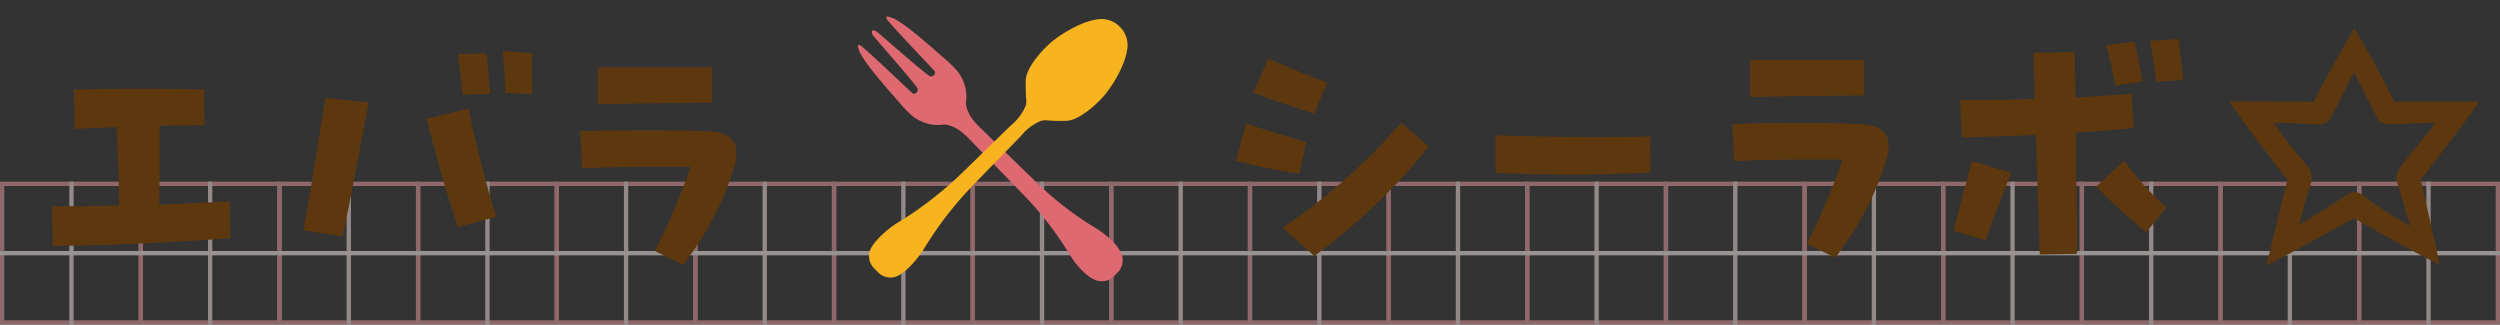 <svg xmlns="http://www.w3.org/2000/svg" width="577" height="74.932" viewBox="0 0 577 74.932">
  <rect x="0" y="0" width="577" height="74.932" fill="#333333" stroke="none"/>
  <g id="kv_title" transform="translate(-395 -1335.068)">
    <g id="グループ_270" data-name="グループ 270" opacity="0.5">
      <g id="グループ_9" data-name="グループ 9" transform="translate(575 376)">
        <g id="パス_17285" data-name="パス 17285" transform="translate(-180 1001)" fill="none">
          <path d="M0,0H33V33H0Z" stroke="none"/>
          <path d="M 1 1 L 1 32 L 32 32 L 32 1 L 1 1 M 0 0 L 33 0 L 33 33 L 0 33 L 0 0 Z" stroke="none" fill="#ea9da1"/>
        </g>
        <path id="パス_17286" data-name="パス 17286" d="M0,0H33V1H0Z" transform="translate(-164 1034) rotate(-90)" fill="#f5dfdf"/>
        <path id="パス_17287" data-name="パス 17287" d="M0,0H33V1H0Z" transform="translate(-180 1017)" fill="#fff1f1"/>
      </g>
      <g id="グループ_9-2" data-name="グループ 9" transform="translate(607 376)">
        <g id="パス_17288" data-name="パス 17288" transform="translate(-180 1001)" fill="none">
          <path d="M0,0H33V33H0Z" stroke="none"/>
          <path d="M 1 1 L 1 32 L 32 32 L 32 1 L 1 1 M 0 0 L 33 0 L 33 33 L 0 33 L 0 0 Z" stroke="none" fill="#ea9da1"/>
        </g>
        <path id="パス_17289" data-name="パス 17289" d="M0,0H33V1H0Z" transform="translate(-164 1034) rotate(-90)" fill="#f5dfdf"/>
        <path id="パス_17290" data-name="パス 17290" d="M0,0H33V1H0Z" transform="translate(-180 1017)" fill="#fff1f1"/>
      </g>
      <g id="グループ_9-3" data-name="グループ 9" transform="translate(639 376)">
        <g id="パス_17291" data-name="パス 17291" transform="translate(-180 1001)" fill="none">
          <path d="M0,0H33V33H0Z" stroke="none"/>
          <path d="M 1 1 L 1 32 L 32 32 L 32 1 L 1 1 M 0 0 L 33 0 L 33 33 L 0 33 L 0 0 Z" stroke="none" fill="#ea9da1"/>
        </g>
        <path id="パス_17292" data-name="パス 17292" d="M0,0H33V1H0Z" transform="translate(-164 1034) rotate(-90)" fill="#f5dfdf"/>
        <path id="パス_17293" data-name="パス 17293" d="M0,0H33V1H0Z" transform="translate(-180 1017)" fill="#fff1f1"/>
      </g>
      <g id="グループ_9-4" data-name="グループ 9" transform="translate(671 376)">
        <g id="パス_17294" data-name="パス 17294" transform="translate(-180 1001)" fill="none">
          <path d="M0,0H33V33H0Z" stroke="none"/>
          <path d="M 1 1 L 1 32 L 32 32 L 32 1 L 1 1 M 0 0 L 33 0 L 33 33 L 0 33 L 0 0 Z" stroke="none" fill="#ea9da1"/>
        </g>
        <path id="パス_17295" data-name="パス 17295" d="M0,0H33V1H0Z" transform="translate(-164 1034) rotate(-90)" fill="#f5dfdf"/>
        <path id="パス_17296" data-name="パス 17296" d="M0,0H33V1H0Z" transform="translate(-180 1017)" fill="#fff1f1"/>
      </g>
      <g id="グループ_9-5" data-name="グループ 9" transform="translate(703 376)">
        <g id="パス_17297" data-name="パス 17297" transform="translate(-180 1001)" fill="none">
          <path d="M0,0H33V33H0Z" stroke="none"/>
          <path d="M 1 1 L 1 32 L 32 32 L 32 1 L 1 1 M 0 0 L 33 0 L 33 33 L 0 33 L 0 0 Z" stroke="none" fill="#ea9da1"/>
        </g>
        <path id="パス_17298" data-name="パス 17298" d="M0,0H33V1H0Z" transform="translate(-164 1034) rotate(-90)" fill="#f5dfdf"/>
        <path id="パス_17299" data-name="パス 17299" d="M0,0H33V1H0Z" transform="translate(-180 1017)" fill="#fff1f1"/>
      </g>
      <g id="グループ_9-6" data-name="グループ 9" transform="translate(735 376)">
        <g id="パス_17300" data-name="パス 17300" transform="translate(-180 1001)" fill="none">
          <path d="M0,0H33V33H0Z" stroke="none"/>
          <path d="M 1 1 L 1 32 L 32 32 L 32 1 L 1 1 M 0 0 L 33 0 L 33 33 L 0 33 L 0 0 Z" stroke="none" fill="#ea9da1"/>
        </g>
        <path id="パス_17301" data-name="パス 17301" d="M0,0H33V1H0Z" transform="translate(-164 1034) rotate(-90)" fill="#f5dfdf"/>
        <path id="パス_17302" data-name="パス 17302" d="M0,0H33V1H0Z" transform="translate(-180 1017)" fill="#fff1f1"/>
      </g>
      <g id="グループ_9-7" data-name="グループ 9" transform="translate(767 376)">
        <g id="パス_17303" data-name="パス 17303" transform="translate(-180 1001)" fill="none">
          <path d="M0,0H33V33H0Z" stroke="none"/>
          <path d="M 1 1 L 1 32 L 32 32 L 32 1 L 1 1 M 0 0 L 33 0 L 33 33 L 0 33 L 0 0 Z" stroke="none" fill="#ea9da1"/>
        </g>
        <path id="パス_17304" data-name="パス 17304" d="M0,0H33V1H0Z" transform="translate(-164 1034) rotate(-90)" fill="#f5dfdf"/>
        <path id="パス_17305" data-name="パス 17305" d="M0,0H33V1H0Z" transform="translate(-180 1017)" fill="#fff1f1"/>
      </g>
      <g id="グループ_9-8" data-name="グループ 9" transform="translate(799 376)">
        <g id="パス_17306" data-name="パス 17306" transform="translate(-180 1001)" fill="none">
          <path d="M0,0H33V33H0Z" stroke="none"/>
          <path d="M 1 1 L 1 32 L 32 32 L 32 1 L 1 1 M 0 0 L 33 0 L 33 33 L 0 33 L 0 0 Z" stroke="none" fill="#ea9da1"/>
        </g>
        <path id="パス_17307" data-name="パス 17307" d="M0,0H33V1H0Z" transform="translate(-164 1034) rotate(-90)" fill="#f5dfdf"/>
        <path id="パス_17308" data-name="パス 17308" d="M0,0H33V1H0Z" transform="translate(-180 1017)" fill="#fff1f1"/>
      </g>
      <g id="グループ_9-9" data-name="グループ 9" transform="translate(831 376)">
        <g id="パス_17309" data-name="パス 17309" transform="translate(-180 1001)" fill="none">
          <path d="M0,0H33V33H0Z" stroke="none"/>
          <path d="M 1 1 L 1 32 L 32 32 L 32 1 L 1 1 M 0 0 L 33 0 L 33 33 L 0 33 L 0 0 Z" stroke="none" fill="#ea9da1"/>
        </g>
        <path id="パス_17310" data-name="パス 17310" d="M0,0H33V1H0Z" transform="translate(-164 1034) rotate(-90)" fill="#f5dfdf"/>
        <path id="パス_17311" data-name="パス 17311" d="M0,0H33V1H0Z" transform="translate(-180 1017)" fill="#fff1f1"/>
      </g>
      <g id="グループ_9-10" data-name="グループ 9" transform="translate(863 376)">
        <g id="パス_17312" data-name="パス 17312" transform="translate(-180 1001)" fill="none">
          <path d="M0,0H33V33H0Z" stroke="none"/>
          <path d="M 1 1 L 1 32 L 32 32 L 32 1 L 1 1 M 0 0 L 33 0 L 33 33 L 0 33 L 0 0 Z" stroke="none" fill="#ea9da1"/>
        </g>
        <path id="パス_17313" data-name="パス 17313" d="M0,0H33V1H0Z" transform="translate(-164 1034) rotate(-90)" fill="#f5dfdf"/>
        <path id="パス_17314" data-name="パス 17314" d="M0,0H33V1H0Z" transform="translate(-180 1017)" fill="#fff1f1"/>
      </g>
      <g id="グループ_9-11" data-name="グループ 9" transform="translate(895 376)">
        <g id="パス_17315" data-name="パス 17315" transform="translate(-180 1001)" fill="none">
          <path d="M0,0H33V33H0Z" stroke="none"/>
          <path d="M 1 1 L 1 32 L 32 32 L 32 1 L 1 1 M 0 0 L 33 0 L 33 33 L 0 33 L 0 0 Z" stroke="none" fill="#ea9da1"/>
        </g>
        <path id="パス_17316" data-name="パス 17316" d="M0,0H33V1H0Z" transform="translate(-164 1034) rotate(-90)" fill="#f5dfdf"/>
        <path id="パス_17317" data-name="パス 17317" d="M0,0H33V1H0Z" transform="translate(-180 1017)" fill="#fff1f1"/>
      </g>
      <g id="グループ_9-12" data-name="グループ 9" transform="translate(927 376)">
        <g id="パス_17318" data-name="パス 17318" transform="translate(-180 1001)" fill="none">
          <path d="M0,0H33V33H0Z" stroke="none"/>
          <path d="M 1 1 L 1 32 L 32 32 L 32 1 L 1 1 M 0 0 L 33 0 L 33 33 L 0 33 L 0 0 Z" stroke="none" fill="#ea9da1"/>
        </g>
        <path id="パス_17319" data-name="パス 17319" d="M0,0H33V1H0Z" transform="translate(-164 1034) rotate(-90)" fill="#f5dfdf"/>
        <path id="パス_17320" data-name="パス 17320" d="M0,0H33V1H0Z" transform="translate(-180 1017)" fill="#fff1f1"/>
      </g>
      <g id="グループ_9-13" data-name="グループ 9" transform="translate(959 376)">
        <g id="パス_17321" data-name="パス 17321" transform="translate(-180 1001)" fill="none">
          <path d="M0,0H33V33H0Z" stroke="none"/>
          <path d="M 1 1 L 1 32 L 32 32 L 32 1 L 1 1 M 0 0 L 33 0 L 33 33 L 0 33 L 0 0 Z" stroke="none" fill="#ea9da1"/>
        </g>
        <path id="パス_17322" data-name="パス 17322" d="M0,0H33V1H0Z" transform="translate(-164 1034) rotate(-90)" fill="#f5dfdf"/>
        <path id="パス_17323" data-name="パス 17323" d="M0,0H33V1H0Z" transform="translate(-180 1017)" fill="#fff1f1"/>
      </g>
      <g id="グループ_9-14" data-name="グループ 9" transform="translate(991 376)">
        <g id="パス_17324" data-name="パス 17324" transform="translate(-180 1001)" fill="none">
          <path d="M0,0H33V33H0Z" stroke="none"/>
          <path d="M 1 1 L 1 32 L 32 32 L 32 1 L 1 1 M 0 0 L 33 0 L 33 33 L 0 33 L 0 0 Z" stroke="none" fill="#ea9da1"/>
        </g>
        <path id="パス_17325" data-name="パス 17325" d="M0,0H33V1H0Z" transform="translate(-164 1034) rotate(-90)" fill="#f5dfdf"/>
        <path id="パス_17326" data-name="パス 17326" d="M0,0H33V1H0Z" transform="translate(-180 1017)" fill="#fff1f1"/>
      </g>
      <g id="グループ_9-15" data-name="グループ 9" transform="translate(1023 376)">
        <g id="パス_17327" data-name="パス 17327" transform="translate(-180 1001)" fill="none">
          <path d="M0,0H33V33H0Z" stroke="none"/>
          <path d="M 1 1 L 1 32 L 32 32 L 32 1 L 1 1 M 0 0 L 33 0 L 33 33 L 0 33 L 0 0 Z" stroke="none" fill="#ea9da1"/>
        </g>
        <path id="パス_17328" data-name="パス 17328" d="M0,0H33V1H0Z" transform="translate(-164 1034) rotate(-90)" fill="#f5dfdf"/>
        <path id="パス_17329" data-name="パス 17329" d="M0,0H33V1H0Z" transform="translate(-180 1017)" fill="#fff1f1"/>
      </g>
      <g id="グループ_9-16" data-name="グループ 9" transform="translate(1055 376)">
        <g id="パス_17330" data-name="パス 17330" transform="translate(-180 1001)" fill="none">
          <path d="M0,0H33V33H0Z" stroke="none"/>
          <path d="M 1 1 L 1 32 L 32 32 L 32 1 L 1 1 M 0 0 L 33 0 L 33 33 L 0 33 L 0 0 Z" stroke="none" fill="#ea9da1"/>
        </g>
        <path id="パス_17331" data-name="パス 17331" d="M0,0H33V1H0Z" transform="translate(-164 1034) rotate(-90)" fill="#f5dfdf"/>
        <path id="パス_17332" data-name="パス 17332" d="M0,0H33V1H0Z" transform="translate(-180 1017)" fill="#fff1f1"/>
      </g>
      <g id="グループ_9-17" data-name="グループ 9" transform="translate(1087 376)">
        <g id="パス_17333" data-name="パス 17333" transform="translate(-180 1001)" fill="none">
          <path d="M0,0H33V33H0Z" stroke="none"/>
          <path d="M 1 1 L 1 32 L 32 32 L 32 1 L 1 1 M 0 0 L 33 0 L 33 33 L 0 33 L 0 0 Z" stroke="none" fill="#ea9da1"/>
        </g>
        <path id="パス_17334" data-name="パス 17334" d="M0,0H33V1H0Z" transform="translate(-164 1034) rotate(-90)" fill="#f5dfdf"/>
        <path id="パス_17335" data-name="パス 17335" d="M0,0H33V1H0Z" transform="translate(-180 1017)" fill="#fff1f1"/>
      </g>
      <g id="グループ_9-18" data-name="グループ 9" transform="translate(1119 376)">
        <g id="パス_17336" data-name="パス 17336" transform="translate(-180 1001)" fill="none">
          <path d="M0,0H33V33H0Z" stroke="none"/>
          <path d="M 1 1 L 1 32 L 32 32 L 32 1 L 1 1 M 0 0 L 33 0 L 33 33 L 0 33 L 0 0 Z" stroke="none" fill="#ea9da1"/>
        </g>
        <path id="パス_17337" data-name="パス 17337" d="M0,0H33V1H0Z" transform="translate(-164 1034) rotate(-90)" fill="#f5dfdf"/>
        <path id="パス_17338" data-name="パス 17338" d="M0,0H33V1H0Z" transform="translate(-180 1017)" fill="#fff1f1"/>
      </g>
    </g>
    <g id="グループ_271" data-name="グループ 271" transform="translate(388 1335.068)">
      <path id="パス_93" data-name="パス 93" d="M59.014,3.261c-5.406.27-10.88.541-16.286.743.135-6.082.135-12.1.068-18.178l10.407-.2-.135-8.244c-5-.068-10-.135-15-.135s-10,.068-15,.2L23.2-13.5,32.93-13.9c.27,6.014.473,12.1.541,18.111-5.2.135-10.339.135-15.475.135l.135,9.19c13.651-.135,27.369-.811,41.019-1.757Zm69.839-24.733c0-2.568-.068-6.893-.135-9.528l-6.69-.405a93.425,93.425,0,0,1,.541,9.6ZM112.77-21.4l6.352-.135c-.27-2.973-.541-7.433-.811-9.326l-6.623.135C112.094-27.689,112.567-23.5,112.77-21.4ZM85.063,11.3c1.757-7.974,3.852-19.53,6.014-30.883l-10-1.014C79.387-10.322,77.7,1.234,76.008,9.951ZM111.689,9.14l8.853-2.3c-2.635-8.447-4.8-17.3-6.42-25L104.458-15.8C106.485-7.822,108.918,1.031,111.689,9.14ZM170.31-27.689H144.023v8.515c8.988-.2,17.84-.27,26.287-.338Zm-.811,14.8c-8.244-.405-18.719-.338-29.6-.068l.473,8.582c8.042-.405,16.827-.338,25-.338a146.087,146.087,0,0,1-8.244,19.395l6.555,3.244c7.3-9.8,9.6-16.218,11.421-21.557a13.558,13.558,0,0,0,.878-4.325C175.986-11.4,173.554-12.687,169.5-12.89Z" transform="translate(1.005 43.228)" fill="#5d380e"/>
      <path id="パス_94" data-name="パス 94" d="M25.819-14.685l2.973-7.231c-4.46-1.419-9.934-3.919-13.583-5.474L11.763-19.55C15.547-17.929,21.156-16.239,25.819-14.685Zm0,32.842A138.719,138.719,0,0,0,52.241-7.116L45.889-12.59A141.158,141.158,0,0,1,18.453,11.67ZM22.372-.832l1.554-7.231c-5.812-1.892-8.515-2.5-13.853-4.393L7.708-3.8A132.624,132.624,0,0,0,22.372-.832Zm45.294-.2c5.947.27,11.691.405,17.3.405,6.352,0,12.434-.2,18.381-.473V-9.414c-11.083.27-22.976.135-35.681-.27Zm85.023-26.017H126.4v8.515c8.988-.2,17.84-.27,26.287-.338Zm-.811,14.8c-8.244-.405-18.719-.338-29.6-.068l.473,8.582c8.042-.405,16.827-.338,25-.338a146.086,146.086,0,0,1-8.244,19.395l6.555,3.244c7.3-9.8,9.6-16.218,11.421-21.557a13.558,13.558,0,0,0,.878-4.325C158.366-10.765,155.933-12.049,151.878-12.252Zm74.488-10.2c-.27-2.5-.743-6.758-1.081-9.461l-6.623.405c.608,2.7,1.149,6.96,1.487,9.461Zm-9.393.338c-.608-2.973-1.352-7.3-1.825-9.19l-6.555.811c.878,3.176,1.622,6.758,2.162,9.326Zm-2.095,10.745-.405-7.907c-4.528.338-8.853.608-12.975.879-.068-3.582-.135-7.028-.135-10.474l-9.528.135c.068,3.582.2,7.163.27,10.677-5.744.2-11.421.2-17.232.2l.405,8.65c5.744-.135,11.353-.338,17.1-.541.27,9.393.608,18.651.878,27.571l8.582-.135c-.068-8.582-.135-18.246-.27-27.977C205.822-10.563,210.283-10.9,214.878-11.374Zm-2.162,7.5L206.3,2.142a140.291,140.291,0,0,0,11.488,10.542l4.73-5.676A65.463,65.463,0,0,1,212.715-3.873Zm-39.33,16.218,7.366,2.23c1.757-5.271,3.717-9.8,5.879-15.61l-8.988-2.7C176.021,2.007,174.6,7.345,173.386,12.346Zm72.159,8c6.487-3.176,14.8-7.974,20.273-10.88,6.285,3.514,11.894,6.825,19.8,10.745-1.757-7.974-3.176-14.056-4.46-19.665,4.19-5.474,7.569-9.528,13.448-17.975-9.19-.068-13.921,0-19.53,0-2.568-5.2-5.136-10.2-9.258-16.962-3.109,5.406-6.758,11.758-9.326,16.962-5.474,0-12.1-.068-19.53-.068C242.706-9.387,246.085-4.926,250.41.547,248.788,6.967,247.977,10.887,245.544,20.347Zm33.248-9.055c-4.19-2.5-6.014-3.514-10-6.352-2.635-2.23-3.311-1.825-6.014,0-3.987,2.568-5.609,3.582-9.664,6.082,1.014-4.19,1.352-5.2,2.7-9.528.541-1.892,0-3.176-1.487-4.933A80.26,80.26,0,0,1,247.3-12.5c2.973-.068,4.122,0,9.055.27,2.7.2,3.514-.473,3.987-1.419,1.622-2.973,3.987-7.771,5.474-10.61,1.419,2.838,3.784,7.636,5.406,10.61.473.946,1.352,1.622,3.987,1.419,4.933-.27,6.42-.338,9.393-.27-3.109,3.919-3.987,4.8-7.433,9.258-1.419,1.825-1.96,2.838-1.352,4.73C277.17,5.818,277.44,7.1,278.792,11.292Z" transform="translate(284.525 40.915)" fill="#5d380e"/>
      <g id="グループ_15" data-name="グループ 15" transform="translate(203.044 0)">
        <path id="パス_88" data-name="パス 88" d="M14.763,19.28c.013-.776,0-1.552-.056-2.323-.274-3.511-.631-12.228-1.86-15.582A7.635,7.635,0,0,0,12.188.17a.143.143,0,0,0-.219-.033.761.761,0,0,0-.319.5c-.343,3.736-.509,12.538-.644,16.076-.032.843-1.485.88-1.65.019C8.852,14.1,8.19,2.472,7.984.831a1.868,1.868,0,0,0-.49-.778.141.141,0,0,0-.22,0,1.873,1.873,0,0,0-.489.778c-.206,1.641-.868,13.271-1.372,15.9-.165.861-1.617.824-1.65-.019-.135-3.539-.3-12.34-.645-16.076A.756.756,0,0,0,2.8.137.143.143,0,0,0,2.58.17a7.64,7.64,0,0,0-.66,1.205C.693,4.73.336,13.447.061,16.958,0,17.728-.008,18.5.006,19.28a9.41,9.41,0,0,0,3.87,7.834.157.157,0,0,1,.028.027c1.734,2.174,1.691,4.71,1.657,7.269-.085,3.744-.166,13.057-.247,16.8A75.633,75.633,0,0,1,3.2,68.351c-.635,2.49-1.14,6.391-.023,8.9a3.94,3.94,0,0,0,3.714,2.3,4.52,4.52,0,0,0,.494,0h.008a4.7,4.7,0,0,0,.495,0,3.939,3.939,0,0,0,3.713-2.3c1.118-2.505.612-6.406-.022-8.9A75.561,75.561,0,0,1,9.456,51.212c-.082-3.744-.162-13.057-.247-16.8-.035-2.559-.078-5.1,1.657-7.269a.119.119,0,0,1,.028-.026,9.413,9.413,0,0,0,3.87-7.835" transform="translate(0 12.299) rotate(-45)" fill="#df6970"/>
        <path id="パス_89" data-name="パス 89" d="M17.4,13.59c-.287-3.111-1.551-8.139-3.733-11.067A5.956,5.956,0,0,0,8.741,0,5.956,5.956,0,0,0,3.812,2.523C1.63,5.451.366,10.479.079,13.59c-.254,2.745.04,8.04,1.84,10.258A36.59,36.59,0,0,0,5.248,27.07,4.729,4.729,0,0,1,6.2,28.107a11.546,11.546,0,0,1,.866,5.683c-.078,3.451-.152,12.472-.227,15.924A84.13,84.13,0,0,1,4.554,67.855c-.635,2.3-1.141,7.233-.023,9.542a3.985,3.985,0,0,0,3.713,2.12h0c.168.008.333.008.494,0,.162.008.327.008.495,0h0a3.984,3.984,0,0,0,3.712-2.12c1.118-2.309.613-7.247-.022-9.542a84.171,84.171,0,0,1-2.282-18.142c-.075-3.451-.149-12.472-.227-15.924a11.546,11.546,0,0,1,.866-5.683,4.729,4.729,0,0,1,.949-1.036,36.591,36.591,0,0,0,3.329-3.222c1.8-2.219,2.093-7.513,1.84-10.258" transform="translate(56.232 0) rotate(45)" fill="#f8b41f"/>
      </g>
    </g>
  </g>
</svg>
